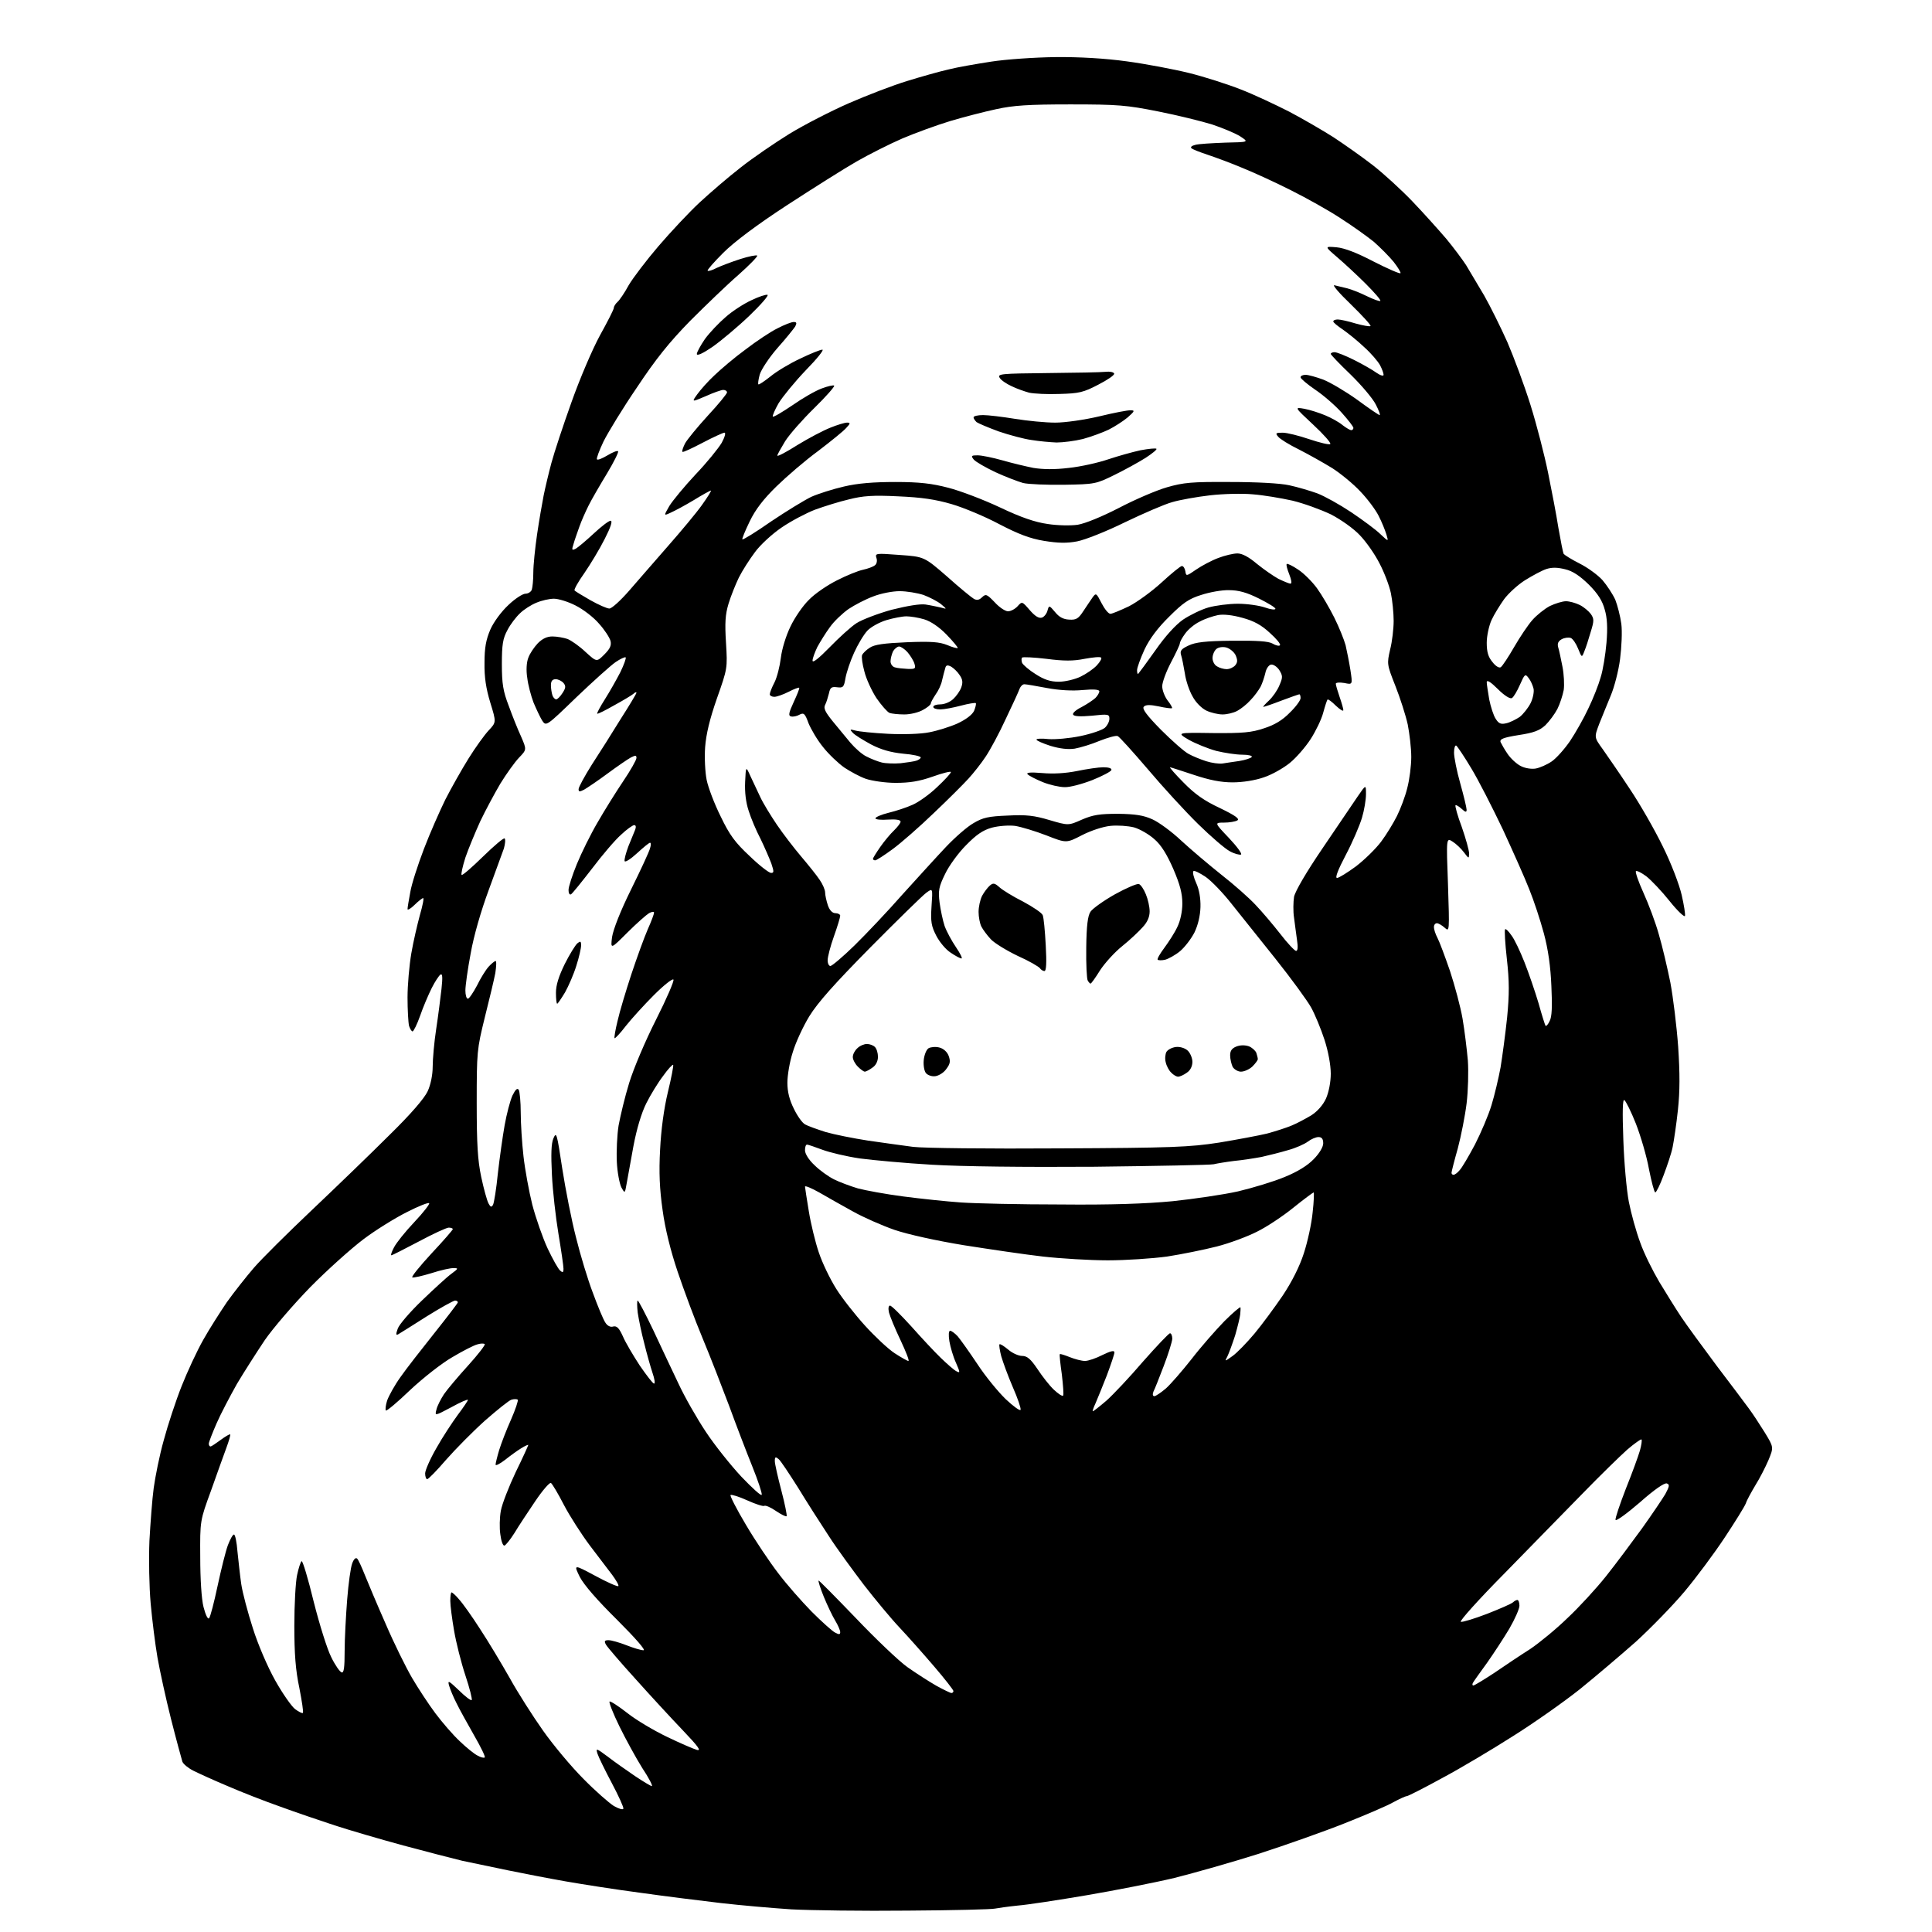 <?xml version="1.0" encoding="UTF-8" standalone="no"?>
<svg 
  version="1.1" 
  xmlns="http://www.w3.org/2000/svg" 
  xmlns:xlink="http://www.w3.org/1999/xlink" 
  xmlns:svg="http://www.w3.org/2000/svg"
  xmlns:rdf="http://www.w3.org/1999/02/22-rdf-syntax-ns#"
  xmlns:cc="http://creativecommons.org/ns#"
  xmlns:dc="http://purl.org/dc/elements/1.1/"
  viewBox="0 0 768 768"
  width="768"
  height="768"
>
<style>svg {background-color: white; }</style>"
<path stroke="none" fill="black" fill-rule="evenodd" d="M361.0,759.5C343.1,759.7 322.3,759.4 314.6,759.0C307.0,758.5 294.4,757.4 286.6,756.5C278.9,755.6 264.4,753.8 254.5,752.4C244.6,751.1 231.3,749.0 225.0,747.9C218.7,746.8 208.3,744.8 202.0,743.5C195.7,742.2 187.5,740.5 183.8,739.7C180.1,738.8 169.6,736.1 160.3,733.6C151.1,731.1 138.8,727.5 133.0,725.6C127.2,723.7 117.5,720.4 111.5,718.2C105.5,716.1 96.0,712.4 90.5,710.0C85.0,707.7 78.9,704.9 76.9,703.9C74.9,702.9 72.9,701.3 72.5,700.3C72.2,699.3 70.1,691.7 68.0,683.4C65.9,675.1 63.5,664.0 62.6,658.9C61.7,653.7 60.5,644.1 59.9,637.5C59.3,630.7 59.1,619.9 59.4,612.5C59.8,605.4 60.5,595.9 61.1,591.5C61.7,587.1 63.4,578.5 65.1,572.5C66.7,566.5 69.9,556.8 72.2,551.0C74.5,545.2 78.3,537.0 80.8,532.6C83.2,528.3 87.5,521.6 90.2,517.6C93.0,513.7 97.8,507.6 100.9,504.0C104.0,500.4 114.4,490.1 124.0,481.0C133.6,471.9 147.4,458.6 154.7,451.3C163.3,442.9 168.7,436.6 170.0,433.8C171.2,431.2 172.0,427.3 172.0,424.0C172.0,421.0 172.6,414.2 173.4,409.0C174.2,403.8 175.1,396.6 175.5,393.1C176.0,388.5 175.9,386.9 175.1,387.4C174.5,387.8 172.9,390.2 171.6,392.8C170.3,395.4 168.2,400.3 167.0,403.8C165.8,407.2 164.4,410.0 164.0,410.0C163.6,410.0 163.0,409.0 162.6,407.8C162.3,406.5 162.0,401.4 162.0,396.5C162.0,391.6 162.7,383.7 163.5,379.0C164.3,374.3 165.9,367.5 166.9,363.8C168.0,360.0 168.6,357.0 168.2,357.0C167.9,357.0 166.3,358.2 164.8,359.7C163.3,361.2 162.0,361.9 162.0,361.4C162.0,360.8 162.5,357.8 163.1,354.6C163.6,351.5 166.1,343.8 168.5,337.5C170.9,331.2 174.8,322.4 177.0,317.9C179.3,313.4 183.4,306.1 186.2,301.6C189.0,297.1 192.6,292.1 194.3,290.3C197.3,287.1 197.3,287.1 194.9,279.3C193.2,273.7 192.5,269.2 192.6,263.5C192.6,257.4 193.2,254.3 194.9,250.3C196.2,247.3 199.3,243.1 202.1,240.5C204.7,238.0 207.8,236.0 208.9,236.0C209.9,236.0 211.1,235.3 211.4,234.4C211.7,233.5 212.0,230.5 212.0,227.6C212.0,224.7 212.7,217.9 213.5,212.4C214.3,207.0 215.5,200.0 216.1,197.0C216.7,194.0 218.1,188.1 219.2,184.0C220.3,179.9 223.9,169.0 227.2,159.8C230.5,150.5 235.5,138.8 238.5,133.3C241.5,127.9 244.0,123.0 244.0,122.4C244.0,121.8 244.7,120.7 245.5,120.0C246.2,119.4 248.3,116.4 249.9,113.4C251.6,110.5 257.0,103.4 261.8,97.8C266.7,92.1 274.0,84.3 278.1,80.5C282.2,76.7 289.5,70.4 294.4,66.6C299.2,62.8 308.0,56.8 313.8,53.2C319.7,49.6 330.4,44.1 337.5,41.0C344.6,37.9 355.0,33.9 360.6,32.2C366.1,30.5 373.5,28.4 377.1,27.6C380.6,26.7 388.2,25.4 394.0,24.5C399.8,23.6 411.2,22.8 419.5,22.7C429.1,22.6 439.3,23.2 448.0,24.4C455.4,25.4 466.5,27.5 472.6,29.0C478.7,30.5 488.0,33.5 493.1,35.5C498.3,37.5 507.0,41.6 512.5,44.4C518.0,47.3 525.9,51.9 530.0,54.5C534.1,57.2 541.1,62.1 545.5,65.5C549.9,68.9 557.1,75.5 561.5,80.1C565.9,84.7 571.9,91.4 574.9,94.9C577.8,98.4 581.3,103.1 582.8,105.4C584.2,107.7 587.4,113.1 590.0,117.5C592.5,121.9 596.6,130.2 599.2,136.0C601.7,141.8 605.9,153.0 608.4,161.0C610.9,169.0 614.0,181.1 615.4,188.0C616.8,194.9 618.7,204.7 619.5,209.9C620.4,215.0 621.3,219.7 621.6,220.2C621.9,220.6 624.7,222.4 627.9,224.0C631.1,225.6 635.2,228.6 637.0,230.6C638.8,232.7 641.1,236.2 642.1,238.4C643.0,240.7 644.1,245.0 644.5,248.0C644.9,251.0 644.6,257.3 644.0,262.0C643.4,266.7 641.7,273.2 640.3,276.5C638.9,279.8 636.9,284.9 635.7,287.8C633.7,293.1 633.7,293.1 637.1,297.8C638.9,300.4 643.8,307.4 647.8,313.5C651.9,319.6 657.8,329.9 661.0,336.5C664.3,343.1 667.6,351.8 668.5,355.8C669.4,359.7 670.0,363.5 669.8,364.1C669.6,364.7 666.8,362.1 663.7,358.2C660.6,354.3 656.4,349.9 654.5,348.4C652.5,346.9 650.7,346.0 650.3,346.3C650.0,346.7 651.3,350.5 653.3,354.9C655.3,359.3 658.1,366.7 659.4,371.4C660.8,376.1 662.8,384.7 664.0,390.6C665.1,396.5 666.5,407.9 667.1,416.1C667.8,426.7 667.8,433.8 667.0,441.2C666.4,446.9 665.4,453.5 664.9,456.0C664.4,458.5 662.7,463.5 661.3,467.2C659.9,471.0 658.4,474.0 658.0,474.0C657.6,474.0 656.5,469.8 655.5,464.8C654.6,459.7 652.2,451.6 650.3,446.7C648.4,441.9 646.3,437.7 645.7,437.3C645.0,436.9 644.9,441.9 645.3,453.1C645.6,462.1 646.6,473.2 647.5,477.8C648.4,482.4 650.4,489.6 652.0,493.9C653.5,498.2 657.0,505.2 659.6,509.6C662.2,513.9 666.1,520.2 668.3,523.5C670.5,526.8 676.9,535.5 682.4,542.9C688.0,550.2 693.7,557.9 695.2,559.9C696.7,561.9 699.5,566.2 701.5,569.4C705.1,575.3 705.1,575.3 703.0,580.4C701.8,583.2 699.5,587.7 697.8,590.4C696.2,593.1 694.4,596.3 694.0,597.6C693.5,598.9 689.7,605.0 685.6,611.2C681.5,617.4 674.3,627.1 669.6,632.7C664.9,638.3 656.2,647.2 650.3,652.6C644.3,657.9 634.3,666.4 628.0,671.5C621.7,676.5 609.8,684.9 601.5,690.1C593.2,695.4 580.6,702.9 573.3,706.8C566.0,710.8 559.7,714.0 559.2,714.0C558.7,714.0 556.3,715.1 553.9,716.4C551.5,717.8 542.8,721.5 534.5,724.8C526.2,728.1 510.9,733.5 500.4,736.9C490.0,740.2 474.8,744.5 466.9,746.5C458.9,748.4 443.1,751.5 431.9,753.4C420.7,755.3 408.4,757.2 404.5,757.5C400.6,757.9 396.6,758.5 395.5,758.7C394.4,759.0 378.9,759.4 361.0,759.5zM247.8,719.0C248.0,718.5 245.9,713.9 243.2,708.8C240.5,703.7 237.9,698.4 237.5,697.1C236.8,694.8 237.0,694.9 241.6,698.3C244.3,700.4 249.2,703.8 252.4,706.0C255.7,708.2 258.7,710.0 259.1,710.0C259.6,710.0 257.9,706.7 255.3,702.8C252.8,698.8 248.7,691.3 246.2,686.2C243.7,681.1 242.0,676.7 242.3,676.4C242.6,676.1 245.7,678.1 249.3,680.9C252.8,683.7 259.9,687.9 265.1,690.4C270.3,692.9 275.6,695.2 277.0,695.6C278.9,696.1 277.6,694.3 271.5,687.9C267.1,683.3 258.6,674.1 252.7,667.5C246.7,660.9 241.4,654.7 240.9,653.8C240.1,652.4 240.3,652.0 241.9,652.0C243.0,652.0 246.2,652.9 249.0,654.0C251.8,655.1 254.8,656.0 255.8,656.0C256.8,656.0 252.6,651.2 245.3,643.9C237.4,636.1 232.2,630.1 230.5,626.9C228.0,621.8 228.0,621.8 236.6,626.4C241.4,629.0 245.5,630.8 245.8,630.5C246.1,630.2 245.0,628.3 243.4,626.1C241.8,624.0 237.8,618.7 234.5,614.4C231.2,610.0 226.5,602.7 224.2,598.3C221.9,593.8 219.5,589.8 219.0,589.5C218.5,589.2 215.7,592.4 212.8,596.7C209.9,601.0 206.1,606.7 204.5,609.4C202.8,612.1 201.0,614.3 200.5,614.4C199.9,614.5 199.2,612.5 198.9,610.0C198.5,607.5 198.6,603.2 199.1,600.5C199.6,597.8 202.3,590.9 205.0,585.2C207.8,579.5 210.0,574.6 210.0,574.4C210.0,574.2 208.8,574.7 207.2,575.7C205.7,576.6 202.8,578.7 200.8,580.3C198.7,581.9 197.0,582.8 197.0,582.2C197.0,581.7 197.6,579.2 198.4,576.5C199.2,573.9 201.3,568.4 203.1,564.4C204.9,560.3 206.1,556.7 205.8,556.4C205.4,556.1 204.3,556.1 203.3,556.4C202.3,556.7 197.6,560.5 192.8,564.7C188.0,569.0 181.1,576.0 177.4,580.2C173.7,584.5 170.3,588.0 169.8,588.0C169.4,588.0 169.0,587.0 169.0,585.7C169.0,584.5 171.0,579.9 173.5,575.6C175.9,571.3 179.8,565.4 182.0,562.4C184.2,559.5 186.0,556.8 186.0,556.5C186.0,556.1 183.0,557.4 179.4,559.4C172.8,562.9 172.8,562.9 173.5,560.3C173.8,558.9 175.2,556.2 176.5,554.2C177.8,552.3 182.1,547.2 186.1,542.8C190.0,538.5 193.0,534.6 192.7,534.3C192.3,534.0 191.1,534.0 189.8,534.4C188.5,534.7 184.0,537.0 179.8,539.5C175.6,541.9 168.0,547.9 163.0,552.6C158.0,557.4 153.7,561.0 153.4,560.7C153.1,560.4 153.3,558.6 153.9,556.7C154.6,554.8 156.9,550.6 159.2,547.4C161.5,544.1 167.6,536.3 172.7,529.9C177.8,523.5 182.0,518.0 182.0,517.7C182.0,517.3 181.5,517.0 180.9,517.0C180.3,517.0 175.2,519.8 169.6,523.3C164.1,526.8 159.0,530.0 158.3,530.4C157.4,530.9 157.3,530.4 158.1,528.2C158.6,526.6 163.0,521.5 167.8,516.9C172.6,512.3 177.8,507.5 179.5,506.3C182.2,504.3 182.3,504.1 180.4,504.1C179.2,504.0 175.2,504.9 171.5,506.1C167.9,507.2 164.4,508.0 163.9,507.8C163.4,507.6 166.8,503.4 171.5,498.3C176.2,493.3 180.0,488.9 180.0,488.6C180.0,488.3 179.3,488.0 178.4,488.0C177.5,488.0 172.1,490.5 166.5,493.5C160.8,496.5 155.9,499.0 155.6,499.0C155.2,499.0 155.7,497.6 156.6,495.9C157.5,494.1 161.1,489.6 164.7,485.8C168.3,482.0 170.9,478.6 170.6,478.3C170.3,477.9 166.3,479.5 161.8,481.8C157.2,484.1 149.4,488.9 144.5,492.6C139.6,496.3 130.0,504.9 123.3,511.7C116.6,518.6 108.5,528.0 105.2,532.8C102.0,537.6 97.0,545.4 94.2,550.1C91.5,554.9 87.8,561.9 86.1,565.8C84.4,569.7 83.0,573.3 83.0,573.9C83.0,574.5 83.3,575.0 83.7,575.0C84.0,575.0 85.8,573.8 87.7,572.4C89.6,571.0 91.3,570.0 91.5,570.2C91.7,570.4 91.0,572.8 90.0,575.5C89.0,578.3 86.2,585.9 83.9,592.5C79.5,604.5 79.5,604.5 79.6,619.0C79.6,627.6 80.1,635.7 80.9,638.8C81.7,641.9 82.6,643.8 83.1,643.3C83.6,642.8 85.1,637.0 86.5,630.4C87.9,623.9 89.7,616.6 90.6,614.2C91.5,611.9 92.5,610.0 93.0,610.0C93.5,610.0 94.1,613.0 94.4,616.8C94.8,620.5 95.4,626.3 95.9,629.7C96.4,633.1 98.5,641.0 100.5,647.2C102.5,653.6 106.4,662.7 109.4,668.0C112.3,673.2 115.9,678.3 117.3,679.4C118.8,680.5 120.2,681.2 120.4,680.9C120.7,680.6 120.0,676.2 119.0,671.0C117.5,664.0 117.0,657.4 117.0,646.3C117.0,637.9 117.5,628.8 118.1,626.1C118.7,623.3 119.5,620.8 119.9,620.6C120.3,620.3 122.5,627.6 124.7,636.7C127.0,645.8 130.1,655.7 131.7,658.8C133.2,661.9 135.1,664.6 135.8,664.8C136.7,665.1 137.0,662.9 137.0,656.3C137.0,651.5 137.5,642.3 138.0,635.9C138.5,629.5 139.4,623.0 140.0,621.5C140.6,619.8 141.4,619.0 142.0,619.6C142.5,620.1 143.8,623.0 145.0,626.0C146.2,629.0 149.9,637.8 153.3,645.5C156.6,653.2 161.4,662.9 163.8,667.0C166.2,671.1 170.4,677.5 173.1,681.1C175.8,684.7 180.1,689.7 182.8,692.2C185.4,694.7 188.6,697.3 189.9,697.9C191.1,698.6 192.4,698.9 192.7,698.6C193.0,698.3 191.1,694.4 188.5,689.9C185.9,685.3 182.7,679.6 181.5,677.1C180.2,674.6 178.9,671.4 178.5,670.0C177.9,667.8 178.4,668.1 182.4,671.9C184.9,674.4 187.2,676.1 187.5,675.8C187.8,675.5 186.7,671.1 185.0,666.0C183.3,660.9 181.3,652.9 180.5,648.2C179.7,643.6 179.0,638.2 179.0,636.4C179.0,634.5 179.2,633.0 179.5,633.0C179.8,633.0 181.2,634.2 182.5,635.8C183.9,637.3 187.6,642.5 190.8,647.5C194.1,652.5 199.3,661.2 202.6,667.0C205.8,672.8 211.8,682.2 215.9,688.0C220.0,693.8 227.2,702.4 231.9,707.1C236.6,711.9 242.1,716.7 244.0,717.9C245.9,719.0 247.6,719.5 247.8,719.0zM378.2,673.0C378.7,673.0 379.0,672.6 379.0,672.2C379.0,671.8 375.6,667.4 371.3,662.4C367.1,657.5 361.0,650.6 357.6,647.0C354.2,643.4 347.9,635.8 343.4,630.0C339.0,624.2 332.6,615.5 329.4,610.5C326.1,605.5 320.6,596.9 317.2,591.3C313.7,585.8 310.3,580.6 309.5,580.0C308.3,579.0 308.0,579.1 308.0,580.8C308.0,581.9 309.2,587.2 310.6,592.5C312.0,597.8 312.9,602.4 312.7,602.7C312.4,603.0 310.5,602.0 308.4,600.6C306.4,599.2 304.3,598.3 303.8,598.6C303.4,598.9 300.3,597.9 297.0,596.4C293.7,594.9 290.7,594.0 290.4,594.3C290.1,594.6 292.8,599.9 296.5,606.1C300.2,612.4 306.0,621.0 309.3,625.3C312.6,629.7 318.6,636.5 322.6,640.6C326.6,644.6 330.8,648.4 332.0,649.0C333.5,649.8 334.0,649.8 334.0,648.8C334.0,648.1 333.1,646.0 332.0,644.2C330.9,642.4 328.9,638.2 327.5,634.8C326.1,631.4 325.2,628.5 325.4,628.3C325.5,628.1 332.1,634.8 340.0,643.0C347.9,651.3 357.2,660.2 360.7,662.7C364.1,665.1 369.4,668.5 372.2,670.1C375.1,671.7 377.8,673.0 378.2,673.0zM585.7,670.0C586.1,670.0 589.9,667.7 594.0,665.0C598.1,662.2 604.5,657.9 608.3,655.5C612.0,653.0 618.7,647.5 623.1,643.2C627.6,639.0 634.5,631.5 638.4,626.6C642.3,621.7 648.7,613.1 652.7,607.6C656.7,602.0 660.8,595.9 662.0,593.9C663.6,590.9 663.8,590.1 662.6,589.7C661.7,589.3 657.4,592.3 651.9,597.2C646.8,601.6 642.4,604.8 642.2,604.2C642.0,603.6 643.9,598.0 646.3,591.8C648.8,585.6 651.3,578.7 651.9,576.6C652.5,574.4 652.8,572.4 652.5,572.2C652.3,572.0 649.7,573.8 646.8,576.3C643.9,578.9 635.9,586.7 629.1,593.7C622.2,600.7 608.3,615.0 598.1,625.4C587.8,635.8 580.0,644.5 580.7,644.7C581.3,644.9 586.0,643.5 591.2,641.5C596.3,639.5 600.9,637.5 601.5,636.9C602.0,636.4 602.8,636.0 603.2,636.0C603.6,636.0 604.0,637.0 604.0,638.3C604.0,639.5 602.2,643.6 600.0,647.4C597.8,651.1 593.8,657.2 591.2,660.9C588.6,664.5 586.0,668.1 585.6,668.8C585.2,669.4 585.2,670.0 585.7,670.0zM302.8,594.2C303.0,593.6 301.3,588.5 299.0,582.8C296.7,577.1 292.6,566.4 289.9,559.0C287.1,551.6 282.4,539.4 279.3,532.0C276.2,524.6 271.8,512.7 269.4,505.6C266.6,497.3 264.4,488.5 263.4,481.1C262.2,472.7 261.9,466.0 262.4,457.0C262.8,449.0 263.9,440.8 265.5,434.1C266.9,428.4 267.8,423.5 267.6,423.3C267.4,423.0 265.5,425.0 263.6,427.7C261.6,430.3 258.6,435.2 256.9,438.6C255.0,442.4 253.1,448.7 251.8,455.6C250.7,461.6 249.5,468.3 249.1,470.5C248.4,474.5 248.4,474.5 247.0,472.0C246.3,470.6 245.4,466.1 245.2,461.9C245.0,457.7 245.3,451.1 245.9,447.4C246.6,443.6 248.4,436.0 250.1,430.5C251.8,424.9 256.5,413.8 260.8,405.3C265.0,397.0 268.1,389.8 267.7,389.4C267.3,388.9 263.8,391.7 259.9,395.6C256.1,399.4 251.1,404.9 248.8,407.8C246.6,410.7 244.5,412.9 244.3,412.7C244.1,412.5 244.6,409.4 245.5,405.8C246.3,402.2 248.8,393.9 251.0,387.2C253.2,380.6 256.1,372.6 257.5,369.4C258.9,366.3 260.0,363.3 260.0,362.8C260.0,362.3 259.1,362.4 258.0,363.0C257.0,363.6 253.1,367.0 249.4,370.7C242.7,377.4 242.7,377.4 243.3,372.5C243.8,369.4 246.6,362.2 250.9,353.5C254.7,345.8 258.1,338.5 258.4,337.2C258.8,336.0 258.8,335.0 258.4,335.0C258.0,335.0 255.7,336.9 253.2,339.2C250.7,341.5 248.5,342.9 248.3,342.3C248.1,341.7 248.8,339.1 249.8,336.4C250.9,333.7 252.1,330.7 252.5,329.8C252.9,328.7 252.8,328.0 252.1,328.0C251.5,328.0 249.1,329.7 246.9,331.8C244.6,333.8 239.4,339.9 235.4,345.2C231.3,350.5 227.6,355.1 227.0,355.5C226.4,355.8 226.0,355.1 226.0,353.8C226.0,352.5 227.5,347.9 229.3,343.5C231.1,339.1 234.8,331.6 237.5,327.0C240.2,322.3 244.8,314.9 247.7,310.6C250.6,306.3 253.0,302.1 253.0,301.3C253.0,300.2 252.6,300.2 250.8,301.1C249.5,301.8 245.3,304.7 241.5,307.5C237.6,310.4 233.4,313.2 232.2,313.9C230.4,314.8 230.0,314.8 230.0,313.7C230.0,312.9 232.4,308.5 235.3,303.9C238.3,299.3 243.5,291.1 246.8,285.7C250.2,280.4 253.0,275.7 253.0,275.4C253.0,275.0 252.4,275.2 251.8,275.8C251.1,276.4 247.6,278.5 244.1,280.4C240.6,282.4 237.6,283.9 237.4,283.7C237.2,283.5 238.6,280.9 240.5,277.9C242.4,274.9 245.1,270.1 246.6,267.2C248.0,264.3 249.0,261.6 248.7,261.3C248.4,261.1 246.6,261.9 244.7,263.2C242.8,264.5 235.8,270.8 229.2,277.1C217.1,288.8 217.1,288.8 215.5,286.4C214.7,285.1 213.2,281.9 212.1,279.3C211.1,276.7 209.9,272.2 209.6,269.5C209.1,266.5 209.3,263.3 210.0,261.5C210.6,259.8 212.3,257.3 213.8,255.7C215.6,253.9 217.4,253.0 219.6,253.0C221.4,253.0 224.1,253.5 225.6,254.0C227.1,254.6 230.4,256.9 232.8,259.2C237.2,263.2 237.2,263.2 240.2,260.2C242.5,257.9 243.1,256.6 242.7,254.8C242.3,253.4 240.3,250.3 238.1,247.9C236.0,245.4 231.8,242.2 228.8,240.7C225.9,239.2 222.0,238.0 220.2,238.0C218.4,238.0 215.3,238.7 213.2,239.6C211.2,240.4 208.2,242.3 206.7,243.8C205.1,245.3 202.8,248.3 201.7,250.5C199.9,253.8 199.5,256.2 199.5,264.0C199.5,271.8 200.0,274.8 202.2,280.5C203.6,284.4 205.8,289.9 207.1,292.7C209.4,298.0 209.4,298.0 206.3,301.2C204.6,303.0 201.3,307.6 198.9,311.5C196.6,315.4 193.0,322.1 190.9,326.5C188.9,330.9 186.2,337.4 185.0,340.9C183.9,344.4 183.2,347.5 183.5,347.8C183.8,348.1 187.6,344.8 192.0,340.5C196.4,336.2 200.3,332.9 200.6,333.3C201.0,333.7 200.8,335.5 200.3,337.3C199.7,339.0 196.9,346.6 194.2,354.0C191.2,362.1 188.3,372.1 187.1,379.0C185.9,385.3 185.0,391.9 185.0,393.7C185.0,395.5 185.4,397.0 186.0,397.0C186.5,397.0 188.1,394.6 189.6,391.8C191.0,388.9 193.1,385.5 194.3,384.2C195.4,383.0 196.7,382.0 197.0,382.0C197.4,382.0 197.3,384.1 196.9,386.8C196.4,389.4 194.5,397.4 192.7,404.5C189.6,417.1 189.5,418.1 189.5,438.5C189.5,454.9 189.9,461.3 191.3,467.9C192.3,472.6 193.6,477.3 194.2,478.4C195.0,479.9 195.4,480.0 196.0,478.9C196.4,478.1 197.3,472.6 197.9,466.5C198.6,460.4 199.8,451.8 200.6,447.3C201.4,442.8 202.8,437.5 203.7,435.5C204.9,433.1 205.6,432.4 206.2,433.2C206.6,433.9 207.0,438.0 207.0,442.3C207.0,446.6 207.5,454.4 208.1,459.7C208.7,465.0 210.3,473.7 211.6,478.9C213.0,484.2 215.7,492.0 217.7,496.3C219.7,500.5 221.9,504.5 222.7,505.1C223.7,506.0 224.0,505.8 224.0,504.4C224.0,503.3 223.1,497.1 222.0,490.5C220.9,483.9 219.7,473.3 219.4,467.0C219.0,458.8 219.1,454.6 220.0,452.5C221.2,449.7 221.4,450.6 223.5,464.5C224.8,472.8 227.2,485.1 229.0,492.0C230.7,498.9 233.7,508.8 235.7,514.0C237.6,519.2 239.8,524.5 240.6,525.7C241.4,527.0 242.6,527.7 243.8,527.3C245.2,527.0 246.1,527.9 247.6,531.2C248.6,533.6 251.7,538.8 254.3,542.8C257.0,546.7 259.5,550.0 260.0,550.0C260.5,550.0 260.2,548.1 259.4,545.8C258.6,543.4 257.1,538.1 256.1,534.0C255.0,529.9 253.9,524.4 253.5,521.8C253.2,519.1 253.2,517.0 253.5,517.0C253.8,517.0 256.6,522.3 259.7,528.8C262.7,535.2 267.2,544.8 269.7,550.0C272.1,555.2 277.0,563.8 280.6,569.2C284.1,574.5 290.5,582.5 294.7,587.0C299.0,591.5 302.6,594.8 302.8,594.2zM405.7,560.4C405.9,559.8 404.5,555.7 402.6,551.4C400.7,547.0 398.7,541.5 398.0,539.1C397.4,536.8 397.1,534.6 397.3,534.4C397.6,534.1 399.1,535.1 400.8,536.5C402.4,537.9 404.9,539.0 406.3,539.0C408.3,539.0 409.7,540.2 412.4,544.2C414.3,547.1 417.2,550.8 418.9,552.4C420.6,554.0 422.2,555.1 422.6,554.8C422.9,554.5 422.6,550.7 422.1,546.4C421.5,542.2 421.1,538.5 421.3,538.3C421.5,538.1 423.3,538.7 425.3,539.5C427.3,540.3 430.0,541.0 431.3,541.0C432.6,541.0 435.8,539.9 438.3,538.6C441.6,537.0 443.0,536.7 443.0,537.6C443.0,538.3 441.6,542.4 440.0,546.7C438.3,551.0 436.3,556.0 435.5,557.8C434.7,559.5 434.2,561.0 434.4,561.0C434.7,561.0 437.1,559.1 439.8,556.8C442.5,554.4 449.1,547.4 454.4,541.2C459.8,535.1 464.6,530.0 465.1,530.0C465.6,530.0 466.0,531.0 466.0,532.2C465.9,533.5 464.4,538.3 462.6,543.0C460.8,547.7 459.0,552.3 458.5,553.2C458.1,554.3 458.2,555.0 458.9,555.0C459.4,555.0 461.5,553.6 463.5,551.9C465.4,550.2 470.0,544.9 473.7,540.2C477.4,535.4 483.3,528.7 486.7,525.2C490.2,521.7 493.1,519.3 493.1,519.7C493.2,520.1 493.1,521.4 493.0,522.5C492.9,523.6 492.0,527.3 491.0,530.8C489.9,534.2 488.5,538.0 487.9,539.2C486.8,541.3 486.8,541.3 490.0,539.0C491.7,537.8 495.6,533.8 498.7,530.1C501.7,526.5 506.7,519.7 509.9,515.0C513.5,509.6 516.6,503.5 518.3,498.2C519.8,493.6 521.4,486.3 521.8,481.9C522.3,477.6 522.4,474.0 522.2,474.0C522.0,474.0 518.3,476.7 514.1,480.1C509.9,483.5 503.4,487.8 499.7,489.6C496.0,491.5 488.8,494.2 483.7,495.5C478.6,496.8 469.7,498.6 463.9,499.5C458.0,500.3 447.4,501.0 440.4,501.0C433.3,501.0 421.7,500.3 414.6,499.5C407.5,498.7 393.4,496.6 383.2,495.0C372.2,493.2 360.9,490.7 355.6,488.9C350.7,487.2 343.2,483.9 339.1,481.6C334.9,479.3 328.9,475.9 325.8,474.1C322.6,472.3 320.0,471.2 320.0,471.7C320.0,472.1 320.7,476.5 321.5,481.4C322.3,486.4 324.1,493.8 325.5,497.9C326.9,502.1 330.0,508.5 332.4,512.3C334.7,516.0 339.9,522.6 343.8,526.9C347.7,531.2 353.0,536.2 355.6,537.9C358.2,539.6 360.7,541.0 361.1,541.0C361.6,541.0 360.1,537.3 358.0,532.8C355.8,528.2 353.8,523.3 353.4,521.8C353.0,520.1 353.2,519.0 353.8,519.0C354.4,519.0 358.1,522.7 362.2,527.2C366.2,531.7 371.5,537.4 374.0,539.8C376.5,542.2 379.2,544.6 380.2,545.1C381.7,545.9 381.7,545.6 380.0,541.7C378.9,539.3 377.8,535.5 377.4,533.2C377.0,530.7 377.1,529.0 377.7,529.0C378.2,529.0 379.6,530.0 380.7,531.2C381.8,532.5 385.3,537.4 388.5,542.2C391.7,547.1 396.8,553.3 399.8,556.2C402.9,559.1 405.5,561.0 405.7,560.4zM421.6,478.8C441.5,479.0 455.6,478.5 466.1,477.5C474.6,476.6 486.3,474.9 492.1,473.6C498.0,472.2 506.3,469.7 510.6,467.9C515.8,465.8 519.8,463.3 522.2,460.8C524.5,458.5 526.0,455.9 526.0,454.5C526.0,452.7 525.4,452.0 524.1,452.0C523.1,452.0 521.2,452.8 519.9,453.8C518.6,454.8 515.0,456.4 512.0,457.2C509.0,458.1 504.2,459.3 501.5,459.9C498.8,460.4 493.8,461.2 490.5,461.5C487.3,461.9 483.7,462.5 482.5,462.8C481.4,463.1 460.0,463.5 435.0,463.8C407.1,464.0 382.2,463.7 370.5,463.0C360.1,462.4 347.1,461.2 341.8,460.5C336.4,459.7 329.7,458.1 326.8,457.0C323.9,455.9 321.2,455.0 320.8,455.0C320.3,455.0 320.0,456.0 320.0,457.3C320.0,458.6 321.5,461.1 323.8,463.2C325.8,465.2 329.3,467.7 331.5,468.8C333.7,469.9 338.0,471.5 341.0,472.4C344.0,473.2 352.1,474.7 359.0,475.6C365.9,476.5 376.2,477.6 382.0,478.0C387.8,478.4 405.6,478.8 421.6,478.8zM577.8,467.0C578.3,467.0 579.4,466.2 580.2,465.2C581.1,464.3 583.8,459.7 586.3,455.0C588.7,450.3 591.7,443.3 592.9,439.3C594.1,435.4 595.7,428.6 596.5,424.3C597.2,420.0 598.4,411.1 599.1,404.5C600.0,395.1 600.0,390.2 599.0,381.2C598.3,375.0 598.0,369.7 598.3,369.4C598.6,369.1 599.7,370.2 600.8,371.8C602.0,373.3 604.3,378.2 606.0,382.5C607.7,386.8 610.2,394.1 611.6,398.8C612.9,403.5 614.2,407.6 614.4,407.8C614.7,408.0 615.4,407.2 616.0,405.9C616.9,404.3 617.1,400.1 616.7,392.1C616.4,384.3 615.4,377.3 613.7,371.0C612.3,365.8 609.7,357.9 607.9,353.5C606.2,349.1 601.4,338.4 597.4,329.7C593.3,321.1 587.7,310.1 584.9,305.5C582.1,300.8 579.4,296.8 578.9,296.4C578.4,296.1 578.0,297.4 578.0,299.2C578.0,301.0 579.1,306.6 580.5,311.5C581.9,316.5 583.0,321.1 583.0,321.9C583.0,323.0 582.5,322.9 581.0,321.5C579.9,320.5 578.8,319.9 578.6,320.1C578.3,320.3 579.4,324.3 581.1,328.8C582.7,333.4 584.0,338.1 584.0,339.3C583.9,341.4 583.9,341.4 582.0,338.9C580.9,337.4 578.9,335.5 577.5,334.6C574.9,332.9 574.9,332.9 575.6,351.7C576.2,370.3 576.2,370.5 574.3,368.8C573.2,367.8 571.8,367.0 571.2,367.0C570.5,367.0 570.0,367.7 570.0,368.5C570.0,369.4 570.6,371.3 571.4,372.8C572.2,374.3 574.4,380.2 576.4,386.0C578.3,391.8 580.6,400.3 581.4,405.0C582.2,409.7 583.1,417.1 583.5,421.6C583.8,426.0 583.6,433.6 583.0,438.6C582.4,443.5 580.8,451.6 579.5,456.5C578.1,461.4 577.0,465.8 577.0,466.2C577.0,466.7 577.4,467.0 577.8,467.0zM421.0,456.5C466.1,456.3 472.9,456.0 484.6,454.2C491.8,453.0 500.4,451.4 503.7,450.6C507.0,449.7 511.4,448.3 513.5,447.4C515.5,446.6 519.0,444.7 521.2,443.4C523.7,441.8 525.9,439.3 527.1,436.7C528.2,434.2 529.0,430.2 529.0,426.8C529.0,423.4 528.0,417.9 526.5,413.3C525.1,409.0 522.7,403.2 521.2,400.5C519.7,397.8 513.3,389.0 507.0,381.1C500.7,373.2 492.8,363.3 489.5,359.2C486.2,355.0 481.6,350.2 479.3,348.6C476.9,347.0 474.7,345.9 474.4,346.3C474.0,346.7 474.5,348.8 475.5,351.0C476.7,353.6 477.3,357.1 477.2,360.6C477.1,364.1 476.2,367.8 474.8,370.7C473.5,373.2 471.0,376.5 469.1,378.1C467.3,379.6 464.6,381.1 463.2,381.5C461.9,381.8 460.5,381.8 460.2,381.5C459.9,381.2 461.1,379.1 462.9,376.7C464.6,374.4 467.0,370.7 468.0,368.5C469.2,366.1 470.0,362.3 470.0,359.2C470.0,355.2 469.1,351.7 466.4,345.4C463.9,339.7 461.6,335.9 458.9,333.6C456.8,331.7 453.2,329.6 450.8,328.9C448.4,328.3 444.2,328.0 441.4,328.3C438.4,328.6 433.6,330.2 430.1,332.0C423.9,335.2 423.9,335.2 416.0,332.1C411.6,330.4 406.0,328.7 403.5,328.3C400.9,328.0 397.0,328.3 394.3,329.0C390.7,330.0 388.1,331.8 384.0,336.0C381.0,339.0 377.2,344.2 375.7,347.4C373.2,352.5 372.9,354.0 373.5,358.8C373.9,361.8 374.8,366.0 375.5,368.1C376.3,370.3 378.3,374.0 380.0,376.5C381.7,379.0 382.7,381.0 382.2,381.0C381.7,381.0 379.8,380.0 377.9,378.7C376.0,377.5 373.5,374.5 372.2,372.0C370.2,368.1 369.9,366.5 370.3,360.2C370.8,353.0 370.8,353.0 368.2,354.9C366.7,356.0 356.7,365.8 345.9,376.7C331.6,391.2 325.1,398.5 321.7,404.0C319.2,408.1 316.2,414.6 315.1,418.4C313.9,422.1 313.0,427.5 313.0,430.4C313.0,434.0 313.8,437.2 315.6,440.8C317.0,443.7 319.0,446.5 320.1,447.0C321.1,447.6 324.8,448.9 328.2,450.0C331.7,451.0 339.2,452.5 345.0,453.4C350.8,454.2 358.9,455.4 363.0,455.9C367.1,456.4 393.2,456.7 421.0,456.5zM371.8,427.8C370.4,428.0 368.8,427.4 368.1,426.6C367.4,425.8 367.0,423.5 367.2,421.4C367.4,419.4 368.2,417.3 369.1,416.7C370.0,416.2 371.9,416.0 373.4,416.4C375.0,416.8 376.5,418.1 377.1,419.7C377.9,421.9 377.7,422.9 376.2,424.9C375.2,426.4 373.2,427.6 371.8,427.8zM468.3,428.0C467.7,428.0 466.4,427.3 465.6,426.4C464.7,425.6 463.7,423.7 463.4,422.3C463.0,420.9 463.2,419.0 463.7,418.1C464.3,417.2 465.9,416.4 467.4,416.2C469.0,416.0 471.0,416.6 472.1,417.6C473.1,418.5 474.0,420.6 474.0,422.1C474.0,423.8 473.2,425.5 471.8,426.4C470.6,427.3 469.0,428.0 468.3,428.0zM343.8,426.0C343.3,426.0 342.1,425.1 341.0,424.0C339.9,422.9 339.0,421.2 339.0,420.2C339.0,419.1 339.8,417.6 340.8,416.7C341.8,415.7 343.5,415.0 344.6,415.0C345.7,415.0 347.1,415.5 347.8,416.2C348.5,416.9 349.0,418.6 349.0,420.1C349.0,421.8 348.2,423.5 346.8,424.4C345.6,425.3 344.2,426.0 343.8,426.0zM493.3,426.0C492.1,426.0 490.6,425.1 490.0,424.1C489.5,423.0 489.0,421.0 489.0,419.5C489.0,417.7 489.7,416.7 491.5,416.0C493.0,415.4 494.9,415.4 496.4,415.9C497.7,416.4 499.0,417.6 499.4,418.5C499.7,419.4 500.0,420.6 500.0,421.0C500.0,421.5 499.0,422.8 497.8,424.0C496.6,425.1 494.6,426.0 493.3,426.0zM221.5,399.0C221.2,399.0 221.0,397.0 221.0,394.6C221.0,391.6 222.1,388.1 224.5,383.2C226.4,379.4 228.7,375.7 229.5,375.0C230.7,374.0 231.0,374.1 231.0,375.8C231.0,376.9 230.2,380.5 229.1,383.9C228.1,387.2 226.0,392.0 224.6,394.5C223.1,397.0 221.7,399.0 221.5,399.0zM433.5,391.0C433.3,391.0 432.8,390.5 432.4,389.8C432.0,389.2 431.7,383.2 431.8,376.7C431.9,368.0 432.4,364.0 433.5,362.4C434.3,361.2 438.6,358.1 443.2,355.5C447.7,353.0 452.0,351.2 452.7,351.4C453.5,351.7 454.7,353.5 455.5,355.5C456.3,357.4 457.0,360.4 457.0,362.3C457.0,364.5 456.1,366.6 454.2,368.6C452.7,370.3 449.1,373.7 446.1,376.1C443.1,378.5 439.2,382.8 437.3,385.7C435.5,388.6 433.8,391.0 433.5,391.0zM415.2,386.0C414.6,386.0 413.8,385.5 413.4,384.9C413.0,384.3 409.1,382.0 404.6,380.0C400.2,377.9 395.3,374.9 393.9,373.4C392.4,371.8 390.7,369.5 390.1,368.3C389.5,367.1 389.0,364.5 389.0,362.5C389.0,360.5 389.6,357.7 390.4,356.1C391.2,354.6 392.6,352.8 393.5,352.0C394.8,350.9 395.4,351.0 397.3,352.7C398.5,353.8 402.7,356.4 406.7,358.4C410.6,360.5 414.2,362.9 414.5,363.8C414.9,364.8 415.4,370.1 415.7,375.8C416.1,382.8 415.9,386.0 415.2,386.0zM330.1,384.0C330.7,384.0 335.1,380.3 339.7,375.8C344.4,371.2 353.0,362.1 358.8,355.5C364.7,349.0 372.4,340.5 376.0,336.7C379.6,332.9 384.5,328.6 387.0,327.2C390.7,325.0 392.9,324.5 400.6,324.2C408.0,323.8 411.2,324.2 417.2,326.0C424.7,328.2 424.7,328.2 430.1,325.8C434.5,323.9 437.2,323.5 444.5,323.5C451.4,323.6 454.6,324.1 458.1,325.7C460.6,326.8 465.8,330.6 469.6,334.2C473.4,337.7 480.6,343.8 485.5,347.7C490.5,351.6 496.6,357.0 499.1,359.7C501.6,362.3 506.0,367.5 508.9,371.2C511.8,375.0 514.7,378.0 515.2,378.0C515.9,378.0 516.0,376.4 515.6,373.8C515.3,371.4 514.7,367.4 514.4,364.8C514.0,362.3 514.1,358.5 514.4,356.5C514.9,354.2 519.2,346.8 525.8,337.1C531.6,328.5 537.9,319.3 539.7,316.6C543.0,311.8 543.0,311.8 543.0,315.7C543.0,317.9 542.3,322.1 541.4,325.1C540.5,328.1 537.7,334.7 535.0,339.8C531.9,345.7 530.6,349.0 531.5,349.0C532.2,349.0 535.6,346.9 539.0,344.4C542.4,341.8 546.9,337.4 549.0,334.6C551.1,331.8 553.9,327.2 555.3,324.4C556.7,321.6 558.6,316.6 559.4,313.3C560.3,309.9 561.0,304.4 561.0,300.9C561.0,297.4 560.3,291.6 559.6,288.0C558.8,284.4 556.6,277.5 554.7,272.7C551.3,264.1 551.3,263.9 552.6,258.2C553.4,255.1 554.0,249.9 554.0,246.8C554.0,243.7 553.5,238.7 552.9,235.8C552.3,232.9 550.3,227.6 548.4,224.0C546.6,220.4 543.1,215.4 540.6,212.8C538.1,210.1 533.1,206.6 529.1,204.5C525.1,202.6 518.3,200.1 513.7,199.0C509.2,198.0 502.1,196.8 498.0,196.5C493.8,196.1 486.2,196.3 481.0,196.9C475.8,197.5 469.0,198.7 466.0,199.6C463.0,200.4 454.5,204.1 447.2,207.6C439.7,211.3 431.3,214.6 428.2,215.2C424.0,216.0 420.6,215.9 415.0,215.0C409.5,214.1 404.8,212.3 397.3,208.4C391.7,205.4 383.1,201.8 378.3,200.4C371.8,198.5 366.3,197.7 357.0,197.3C347.0,196.8 343.0,197.1 337.5,198.5C333.6,199.4 327.6,201.3 324.0,202.6C320.4,204.0 314.5,207.1 310.7,209.7C307.0,212.2 302.2,216.6 300.1,219.5C298.0,222.3 295.1,226.8 293.7,229.6C292.4,232.3 290.5,237.0 289.6,240.0C288.3,244.3 288.1,247.6 288.6,255.6C289.2,265.6 289.2,265.7 285.0,277.6C282.1,285.9 280.7,291.8 280.3,297.0C280.0,301.2 280.3,307.0 280.9,310.0C281.5,313.0 284.0,319.6 286.5,324.6C290.0,331.9 292.2,334.9 298.0,340.3C301.8,344.0 305.7,347.0 306.5,347.0C307.7,347.0 307.7,346.5 306.6,343.2C305.8,341.1 303.9,336.7 302.3,333.4C300.6,330.2 298.5,325.2 297.6,322.3C296.5,319.0 296.0,314.9 296.2,310.8C296.5,304.5 296.5,304.5 298.3,308.5C299.3,310.7 301.1,314.4 302.2,316.8C303.3,319.2 306.3,324.1 308.8,327.8C311.3,331.5 315.7,337.2 318.5,340.5C321.3,343.8 324.6,347.9 325.8,349.7C327.0,351.4 328.0,353.7 328.0,354.8C328.0,355.8 328.5,358.1 329.1,359.9C329.8,361.9 330.9,363.0 332.1,363.0C333.1,363.0 334.0,363.5 334.0,364.0C334.0,364.6 332.9,368.3 331.5,372.2C330.1,376.1 329.0,380.4 329.0,381.7C329.0,383.0 329.5,384.0 330.1,384.0zM347.9,342.0C347.4,342.0 347.0,341.7 347.0,341.4C347.0,341.1 348.3,339.0 349.9,336.7C351.5,334.4 354.0,331.4 355.4,330.1C356.8,328.7 358.0,327.2 358.0,326.6C358.0,325.9 356.1,325.6 353.0,325.8C350.3,326.0 348.0,325.8 348.0,325.3C348.0,324.8 350.4,323.8 353.2,323.1C356.1,322.4 360.4,321.0 362.8,319.9C365.1,318.9 369.5,315.8 372.5,312.9C375.5,310.1 378.0,307.4 378.0,306.9C378.0,306.5 374.7,307.3 370.8,308.7C365.4,310.6 361.6,311.2 356.0,311.2C351.9,311.2 346.6,310.4 344.2,309.6C341.9,308.8 338.0,306.7 335.6,305.1C333.2,303.4 329.4,299.8 327.2,297.0C324.9,294.2 322.4,289.9 321.4,287.5C320.0,283.6 319.5,283.2 317.8,284.1C316.8,284.7 315.2,285.0 314.5,284.8C313.3,284.6 313.5,283.4 315.5,279.1C316.9,276.1 317.9,273.6 317.7,273.4C317.5,273.2 315.6,273.9 313.5,275.0C311.3,276.1 308.8,277.0 307.8,277.0C306.8,277.0 306.0,276.5 306.0,276.0C306.0,275.4 306.8,273.3 307.9,271.2C308.9,269.2 310.0,264.8 310.4,261.5C310.8,258.1 312.4,252.8 314.2,249.1C315.9,245.5 319.2,240.7 321.6,238.4C323.9,236.0 328.9,232.6 332.7,230.7C336.4,228.8 341.1,226.9 343.0,226.5C344.9,226.1 347.1,225.3 347.8,224.7C348.5,224.2 348.8,222.9 348.4,221.8C347.8,219.9 348.2,219.9 357.6,220.6C367.4,221.3 367.4,221.3 376.5,229.2C381.4,233.6 386.3,237.6 387.2,238.1C388.4,238.7 389.3,238.5 390.4,237.4C391.9,236.0 392.3,236.2 395.4,239.4C397.2,241.4 399.6,243.0 400.7,243.0C401.8,243.0 403.5,242.1 404.5,241.0C406.3,239.0 406.3,239.0 409.4,242.6C411.5,245.0 413.0,245.9 414.2,245.5C415.1,245.2 416.1,243.9 416.4,242.7C417.0,240.5 417.1,240.6 419.4,243.3C421.0,245.3 422.7,246.2 425.0,246.3C427.8,246.5 428.7,245.9 430.6,243.0C431.9,241.1 433.5,238.6 434.3,237.5C435.7,235.6 435.8,235.7 437.9,239.8C439.1,242.1 440.6,244.0 441.4,244.0C442.1,244.0 445.4,242.6 448.8,241.0C452.1,239.3 458.0,235.0 461.8,231.5C465.7,227.9 469.3,225.0 469.8,225.0C470.4,225.0 471.0,225.9 471.2,227.1C471.5,229.1 471.6,229.1 475.5,226.4C477.7,224.9 481.6,222.8 484.3,221.8C486.9,220.8 490.3,220.0 491.9,220.0C493.8,220.0 496.4,221.4 499.6,224.1C502.3,226.3 506.2,229.0 508.2,230.1C510.3,231.1 512.4,232.0 513.0,232.0C513.6,232.0 513.4,230.6 512.5,228.3C511.7,226.3 511.2,224.5 511.5,224.2C511.7,223.9 513.8,224.9 516.0,226.4C518.2,227.8 521.6,231.2 523.5,233.8C525.4,236.4 528.5,241.7 530.4,245.5C532.3,249.3 534.3,254.3 534.9,256.5C535.4,258.7 536.3,263.1 536.8,266.3C537.7,272.2 537.7,272.2 534.4,271.5C532.5,271.2 531.0,271.3 531.0,271.8C531.0,272.3 531.7,274.7 532.5,277.0C533.3,279.3 534.0,281.7 534.0,282.3C534.0,282.9 532.7,282.1 531.0,280.5C529.4,278.9 527.9,277.8 527.7,278.1C527.5,278.3 526.7,280.7 526.0,283.3C525.3,286.0 523.0,290.7 521.0,293.8C519.0,296.9 515.3,301.2 512.7,303.3C510.1,305.4 505.5,308.0 502.4,309.0C499.0,310.2 494.0,311.0 490.0,311.0C485.3,311.0 480.8,310.1 474.5,308.0C469.6,306.4 465.4,305.0 465.1,305.0C464.8,305.0 467.2,307.8 470.5,311.1C475.0,315.7 478.7,318.3 484.9,321.2C490.9,324.1 492.9,325.5 491.9,326.1C491.1,326.6 488.7,327.0 486.6,327.0C482.7,327.0 482.7,327.0 488.6,333.2C491.8,336.6 493.9,339.5 493.3,339.7C492.7,339.9 490.7,339.4 488.9,338.4C487.1,337.5 481.4,332.6 476.3,327.6C471.2,322.6 462.2,312.8 456.3,305.8C450.3,298.8 445.0,292.9 444.3,292.6C443.6,292.3 440.4,293.2 437.1,294.5C433.8,295.9 429.4,297.2 427.2,297.6C424.5,298.0 421.3,297.6 417.6,296.5C414.5,295.5 412.0,294.4 412.0,294.0C412.0,293.6 414.2,293.5 416.8,293.8C419.5,294.0 425.2,293.5 429.5,292.6C433.8,291.7 438.2,290.2 439.2,289.3C440.2,288.4 441.0,286.8 441.0,285.7C441.0,283.9 440.5,283.8 434.1,284.5C429.6,284.9 427.0,284.8 426.6,284.1C426.2,283.5 427.7,282.2 429.9,281.1C432.0,280.0 434.5,278.3 435.4,277.5C436.3,276.6 437.0,275.4 437.0,274.8C437.0,274.1 434.8,273.9 430.4,274.3C426.3,274.7 421.0,274.4 416.2,273.5C412.0,272.7 407.9,272.0 407.2,272.0C406.5,272.0 405.7,272.8 405.3,273.8C405.0,274.7 402.5,280.2 399.8,285.8C397.2,291.5 393.5,298.3 391.8,300.8C390.1,303.4 387.0,307.3 385.0,309.5C383.0,311.7 376.8,317.9 371.2,323.2C365.6,328.6 358.3,335.0 354.9,337.5C351.5,340.0 348.4,342.0 347.9,342.0zM423.2,312.9C421.2,312.9 417.2,312.0 414.5,310.9C411.8,309.8 409.1,308.4 408.5,307.8C407.8,307.1 409.5,306.9 414.3,307.3C418.7,307.7 423.6,307.4 428.1,306.5C432.0,305.7 436.7,305.0 438.6,305.0C440.7,305.0 442.0,305.4 441.8,306.1C441.6,306.7 438.2,308.5 434.2,310.1C430.1,311.7 425.2,313.0 423.2,312.9zM610.5,305.5C612.1,305.2 614.9,304.0 616.8,302.7C618.6,301.5 621.9,297.8 624.1,294.6C626.3,291.3 629.6,285.5 631.4,281.6C633.3,277.7 635.5,272.1 636.3,269.2C637.2,266.4 638.2,260.2 638.6,255.5C639.1,249.6 638.9,245.6 637.9,242.3C637.0,238.9 635.2,236.0 631.6,232.4C628.0,228.9 625.2,227.0 622.2,226.3C619.0,225.5 616.9,225.5 614.7,226.2C612.9,226.8 609.2,228.8 606.3,230.6C603.4,232.4 599.6,235.9 597.9,238.2C596.2,240.6 593.9,244.3 592.9,246.5C591.9,248.7 591.0,252.8 591.0,255.5C591.0,259.2 591.6,261.2 593.3,263.2C594.5,264.8 596.0,265.7 596.6,265.2C597.2,264.8 599.6,261.2 601.9,257.2C604.2,253.2 607.5,248.3 609.2,246.4C610.9,244.5 614.0,242.0 616.1,240.9C618.2,239.9 621.1,239.0 622.5,239.0C623.9,239.0 626.4,239.7 628.0,240.5C629.6,241.3 631.5,242.9 632.4,244.1C633.7,246.0 633.7,246.8 632.3,251.3C631.5,254.1 630.4,257.5 629.8,258.9C628.8,261.5 628.8,261.5 627.3,257.8C626.5,255.8 625.2,253.9 624.4,253.6C623.5,253.3 621.9,253.5 620.8,254.1C619.4,254.9 619.0,255.8 619.4,257.3C619.8,258.5 620.5,262.0 621.1,265.0C621.7,268.0 621.9,272.2 621.6,274.3C621.2,276.4 620.1,279.8 619.1,281.8C618.0,283.9 615.9,286.7 614.3,288.3C612.0,290.4 609.7,291.3 603.7,292.2C597.5,293.2 596.1,293.8 596.5,295.0C596.9,295.8 598.1,298.0 599.3,299.7C600.5,301.5 602.9,303.7 604.5,304.5C606.2,305.4 608.8,305.8 610.5,305.5zM358.0,303.4C360.5,303.1 363.3,302.7 364.2,302.4C365.2,302.1 366.0,301.5 366.0,301.1C366.0,300.6 362.8,299.9 359.0,299.6C354.1,299.1 350.2,298.0 346.2,295.9C343.1,294.2 339.8,292.2 339.0,291.3C337.7,289.9 337.8,289.8 340.0,290.4C341.4,290.8 347.2,291.4 353.0,291.7C359.0,292.0 366.0,291.8 369.4,291.1C372.6,290.5 377.7,288.9 380.6,287.6C384.0,286.0 386.4,284.2 387.2,282.6C387.8,281.1 388.1,279.8 387.9,279.5C387.6,279.3 385.0,279.7 382.0,280.5C379.0,281.3 375.3,282.0 373.8,282.0C372.2,282.0 371.0,281.6 371.0,281.0C371.0,280.4 372.3,280.0 373.8,280.0C375.4,280.0 377.6,279.1 378.9,277.9C380.1,276.8 381.6,274.7 382.1,273.3C382.8,271.4 382.7,270.1 381.5,268.4C380.7,267.1 379.1,265.6 378.1,265.0C376.5,264.2 376.0,264.4 375.7,265.8C375.4,266.7 374.9,268.8 374.5,270.4C374.2,272.1 373.0,274.6 371.9,276.1C370.9,277.6 370.0,279.2 370.0,279.7C370.0,280.1 368.6,281.3 366.9,282.2C365.2,283.2 361.9,284.0 359.5,284.0C357.1,284.0 354.4,283.7 353.6,283.4C352.7,283.0 350.4,280.4 348.4,277.5C346.5,274.6 344.3,269.8 343.6,266.9C342.8,264.0 342.4,261.1 342.7,260.4C343.0,259.7 344.3,258.4 345.7,257.5C347.6,256.2 351.4,255.7 360.5,255.3C370.2,254.9 373.5,255.2 376.5,256.4C378.6,257.3 380.5,257.8 380.7,257.6C380.9,257.4 378.9,255.0 376.3,252.3C373.3,249.2 370.0,247.0 367.4,246.2C365.1,245.5 361.9,245.0 360.3,245.0C358.7,245.0 355.1,245.7 352.4,246.5C349.7,247.3 346.2,249.2 344.8,250.7C343.3,252.3 341.0,256.2 339.5,259.5C338.0,262.8 336.5,267.3 336.1,269.5C335.5,273.1 335.2,273.5 332.8,273.2C330.5,272.9 330.0,273.3 329.5,275.7C329.1,277.2 328.5,279.3 328.0,280.2C327.3,281.5 328.0,283.0 331.0,286.7C333.1,289.3 336.4,293.2 338.1,295.3C339.9,297.4 342.7,299.9 344.4,300.7C346.1,301.6 348.9,302.7 350.5,303.1C352.1,303.5 355.5,303.6 358.0,303.4zM486.0,303.5C487.4,303.3 490.4,302.8 492.7,302.5C495.1,302.1 497.2,301.4 497.6,300.9C497.9,300.4 496.2,300.0 493.8,300.0C491.4,300.0 486.8,299.3 483.5,298.5C480.2,297.6 475.3,295.6 472.6,294.1C467.7,291.2 467.7,291.2 482.1,291.4C494.0,291.5 497.5,291.2 502.5,289.5C506.6,288.2 509.8,286.3 512.7,283.3C515.1,281.0 517.0,278.4 517.0,277.5C517.0,276.7 516.8,276.0 516.5,276.0C516.3,276.0 513.1,277.1 509.4,278.5C505.8,279.9 502.5,281.0 502.2,281.0C501.9,281.0 502.9,279.9 504.4,278.5C505.9,277.1 507.8,274.4 508.6,272.4C510.0,269.2 509.9,268.6 508.5,266.3C507.6,265.0 506.1,264.0 505.2,264.2C504.3,264.4 503.3,265.9 503.0,267.5C502.6,269.2 501.8,271.6 501.1,273.0C500.3,274.4 498.6,276.8 497.1,278.3C495.7,279.9 493.3,281.8 491.8,282.6C490.3,283.4 487.7,284.0 486.0,284.0C484.2,284.0 481.3,283.3 479.6,282.5C477.7,281.6 475.3,279.2 474.1,276.9C472.8,274.7 471.4,270.6 471.0,267.7C470.5,264.8 469.9,261.6 469.5,260.4C469.0,258.7 469.5,258.0 472.5,256.6C475.2,255.3 479.2,254.8 489.8,254.7C499.7,254.6 504.2,254.9 505.8,255.8C507.1,256.6 508.5,256.9 508.8,256.5C509.2,256.1 507.4,253.9 504.8,251.6C501.5,248.5 498.4,246.8 493.9,245.6C490.0,244.5 486.4,244.1 484.2,244.5C482.2,244.9 478.9,246.0 476.9,247.1C474.8,248.1 472.2,250.3 471.1,251.9C469.9,253.5 469.0,255.2 469.0,255.8C469.0,256.3 467.4,259.7 465.5,263.3C463.6,266.9 462.0,271.2 462.0,272.8C462.0,274.4 463.0,276.9 464.1,278.4C465.3,279.9 466.1,281.3 465.9,281.5C465.6,281.7 463.3,281.4 460.6,280.8C457.2,280.1 455.5,280.1 454.7,280.9C453.9,281.7 455.7,284.2 461.5,290.1C465.9,294.5 470.9,298.9 472.5,299.7C474.1,300.6 477.3,301.9 479.5,302.6C481.7,303.3 484.6,303.7 486.0,303.5zM598.8,287.5C600.2,287.2 602.6,286.0 604.1,285.0C605.5,283.9 607.5,281.4 608.5,279.4C609.4,277.5 609.9,274.9 609.6,273.7C609.3,272.5 608.5,270.6 607.7,269.6C606.3,267.7 606.1,267.9 604.2,272.2C603.1,274.7 601.7,277.1 601.0,277.5C600.3,277.9 598.1,276.6 595.4,273.9C592.6,271.1 591.0,270.1 591.0,271.2C591.0,272.0 591.5,275.1 592.0,278.1C592.6,281.0 593.7,284.5 594.6,285.8C595.8,287.7 596.7,288.0 598.8,287.5zM221.1,278.0C221.6,278.0 222.7,276.9 223.6,275.5C224.9,273.5 225.0,272.7 224.0,271.5C223.3,270.7 221.9,270.0 220.9,270.0C219.6,270.0 219.0,270.7 219.0,272.4C219.0,273.7 219.3,275.5 219.6,276.4C219.9,277.3 220.6,278.0 221.1,278.0zM420.9,271.0C423.3,271.0 427.2,270.1 429.5,269.0C431.8,267.9 434.7,265.9 436.0,264.5C437.3,263.1 438.1,261.7 437.7,261.4C437.3,261.0 434.4,261.3 431.1,261.9C426.7,262.8 422.9,262.8 416.0,261.9C411.0,261.3 406.6,261.1 406.3,261.4C406.0,261.7 406.0,262.6 406.3,263.5C406.7,264.3 409.1,266.4 411.7,268.0C415.1,270.2 417.6,271.0 420.9,271.0zM452.5,267.8C452.8,267.5 455.9,263.3 459.3,258.5C463.2,252.9 467.3,248.4 470.3,246.3C473.0,244.5 477.5,242.3 480.3,241.5C483.1,240.7 488.4,240.0 492.1,240.0C495.7,240.0 500.6,240.7 502.9,241.5C505.1,242.3 507.0,242.5 507.0,242.0C507.0,241.5 504.0,239.7 500.4,237.9C495.6,235.5 492.3,234.6 488.6,234.6C485.8,234.5 480.8,235.4 477.5,236.5C472.6,238.0 470.2,239.7 464.8,245.1C460.3,249.5 457.0,253.9 455.0,258.1C453.4,261.6 452.0,265.4 452.0,266.4C452.0,267.5 452.2,268.1 452.5,267.8zM360.8,265.9C363.8,266.0 364.1,265.8 363.5,263.8C363.1,262.5 361.8,260.5 360.7,259.2C359.6,258.0 358.1,257.0 357.4,257.0C356.7,257.0 355.6,257.9 355.0,258.9C354.5,260.0 354.0,261.8 354.0,262.9C354.0,264.0 354.8,265.1 355.8,265.3C356.7,265.6 359.0,265.8 360.8,265.9zM487.6,266.0C488.8,266.0 490.3,265.3 491.0,264.5C492.0,263.3 492.0,262.4 491.2,260.5C490.6,259.2 488.9,257.8 487.5,257.4C486.0,257.0 484.3,257.3 483.5,258.0C482.7,258.7 482.0,260.3 482.0,261.6C482.0,262.9 482.8,264.4 483.8,264.9C484.7,265.5 486.5,266.0 487.6,266.0zM329.8,257.3C333.5,253.5 338.3,249.1 340.5,247.7C342.7,246.3 349.0,243.9 354.4,242.4C360.8,240.8 365.7,240.0 367.9,240.3C369.9,240.6 372.6,241.2 374.0,241.5C376.5,242.2 376.5,242.2 374.0,240.1C372.6,239.0 369.5,237.4 367.1,236.5C364.6,235.7 360.4,235.0 357.6,235.0C354.8,235.0 350.1,235.9 347.1,237.1C344.1,238.2 339.7,240.5 337.3,242.1C334.9,243.8 331.5,247.0 329.9,249.3C328.2,251.6 326.0,255.2 324.9,257.2C323.9,259.3 323.0,261.7 323.0,262.6C323.0,263.7 325.5,261.7 329.8,257.3zM242.2,241.9C243.1,242.0 246.7,238.7 250.1,234.8C253.6,230.8 260.5,222.8 265.6,217.0C270.7,211.2 276.8,203.9 279.0,200.8C281.3,197.6 282.9,195.0 282.6,195.0C282.3,195.0 279.2,196.7 275.8,198.8C272.3,200.9 268.2,203.1 266.6,203.8C263.8,205.1 263.8,205.1 266.1,201.1C267.4,199.0 272.1,193.3 276.5,188.6C281.0,183.9 285.6,178.2 286.9,176.0C288.1,173.8 288.6,172.0 288.0,172.0C287.4,172.0 283.5,173.8 279.3,176.0C275.1,178.2 271.5,179.9 271.3,179.6C271.0,179.4 271.5,177.9 272.3,176.3C273.1,174.8 277.2,169.8 281.4,165.2C285.6,160.7 289.0,156.5 289.0,156.0C289.0,155.4 288.3,155.0 287.5,155.0C286.7,155.0 283.6,156.1 280.5,157.5C274.9,159.9 274.9,159.9 277.2,156.7C278.5,154.9 281.5,151.5 284.0,149.2C286.5,146.8 292.0,142.1 296.4,138.9C300.7,135.6 306.4,131.8 309.1,130.5C311.8,129.1 314.6,128.0 315.5,128.0C316.7,128.0 316.8,128.4 316.1,129.8C315.5,130.7 312.4,134.6 309.0,138.4C305.7,142.2 302.6,146.9 302.0,148.9C301.5,150.8 301.2,152.6 301.5,152.8C301.7,153.0 303.8,151.6 306.2,149.7C308.6,147.7 313.9,144.5 318.0,142.6C322.1,140.6 326.1,139.0 326.9,139.0C327.7,139.0 324.7,142.7 320.3,147.2C315.9,151.8 311.1,157.7 309.5,160.3C308.0,162.9 307.0,165.3 307.2,165.6C307.5,165.9 311.0,163.8 315.0,161.1C319.0,158.3 324.2,155.3 326.7,154.4C329.1,153.5 331.3,153.0 331.6,153.3C331.9,153.6 328.4,157.6 323.7,162.2C319.0,166.8 313.8,172.7 312.1,175.4C310.4,178.2 309.0,180.7 309.0,181.1C309.0,181.6 312.6,179.7 317.0,176.9C321.4,174.2 327.3,171.1 330.1,170.0C332.8,168.9 335.8,168.0 336.7,168.0C338.1,168.0 338.1,168.3 336.4,170.1C335.4,171.3 330.3,175.4 325.2,179.3C320.0,183.1 312.6,189.5 308.6,193.4C303.5,198.4 300.3,202.5 298.0,207.3C296.2,211.0 294.9,214.2 295.1,214.4C295.3,214.7 300.5,211.5 306.5,207.3C312.6,203.2 319.8,198.8 322.5,197.5C325.2,196.3 331.1,194.4 335.5,193.4C341.0,192.1 347.3,191.6 356.0,191.6C365.6,191.6 370.5,192.2 377.0,193.9C381.7,195.1 390.9,198.6 397.5,201.7C405.9,205.7 411.5,207.6 416.5,208.3C420.3,208.9 425.7,209.0 428.4,208.6C431.4,208.1 438.0,205.4 444.8,201.9C451.1,198.6 459.7,194.9 463.9,193.7C470.5,191.8 473.8,191.5 489.0,191.6C499.5,191.6 508.9,192.1 512.5,192.9C515.8,193.6 520.8,195.1 523.6,196.1C526.5,197.2 532.6,200.6 537.1,203.6C541.7,206.7 547.0,210.6 548.7,212.3C552.0,215.4 552.0,215.4 551.1,212.4C550.6,210.8 549.3,207.5 548.0,205.0C546.8,202.6 543.5,198.2 540.7,195.3C538.0,192.4 532.9,188.2 529.6,186.1C526.2,184.0 520.3,180.7 516.4,178.7C512.5,176.8 508.8,174.5 508.1,173.6C506.9,172.2 507.1,172.0 509.9,172.0C511.6,172.0 516.4,173.2 520.5,174.6C524.7,176.0 528.4,176.9 528.8,176.5C529.2,176.1 526.1,172.6 522.0,168.8C514.5,161.8 514.5,161.8 518.5,162.5C520.7,162.9 524.4,164.1 526.8,165.1C529.2,166.1 532.3,167.8 533.7,169.0C535.1,170.1 536.7,171.0 537.1,171.0C537.6,171.0 538.0,170.6 538.0,170.1C538.0,169.6 535.9,166.9 533.3,164.0C530.8,161.2 526.1,157.1 522.8,154.9C519.6,152.7 517.0,150.5 517.0,150.0C517.0,149.4 517.9,149.0 519.0,149.0C520.1,149.0 523.3,149.9 526.0,150.9C528.8,152.0 534.9,155.6 539.5,158.9C544.1,162.3 548.1,165.0 548.4,165.0C548.8,165.0 548.1,163.1 546.9,160.8C545.7,158.4 541.2,153.1 536.9,148.9C532.5,144.7 529.0,141.0 529.0,140.7C529.0,140.3 529.7,140.0 530.5,140.0C531.4,140.0 534.9,141.4 538.3,143.1C541.7,144.8 545.7,147.1 547.2,148.2C548.8,149.3 550.0,149.6 550.0,149.0C550.0,148.4 549.4,146.7 548.6,145.2C547.8,143.7 545.0,140.4 542.3,138.0C539.7,135.5 535.8,132.4 533.8,131.0C531.7,129.6 530.0,128.2 530.0,127.8C530.0,127.3 530.8,127.0 531.8,127.0C532.8,127.0 536.0,127.7 538.9,128.6C541.8,129.4 544.5,129.9 544.8,129.6C545.1,129.3 541.5,125.4 536.9,120.9C532.3,116.5 529.4,113.1 530.5,113.4C531.6,113.7 533.9,114.2 535.5,114.6C537.1,115.0 540.7,116.4 543.3,117.7C546.0,119.0 548.4,119.9 548.7,119.6C549.0,119.3 546.4,116.3 542.9,112.8C539.4,109.3 534.2,104.5 531.5,102.2C526.5,97.9 526.5,97.9 531.3,98.3C534.5,98.6 539.4,100.5 546.1,104.0C551.6,106.8 556.4,108.9 556.7,108.6C557.0,108.4 555.7,106.3 554.0,104.1C552.2,101.9 548.6,98.3 546.1,96.1C543.5,94.0 537.5,89.7 532.8,86.7C528.1,83.6 519.3,78.7 513.3,75.7C507.4,72.7 498.7,68.7 494.0,66.8C489.3,64.8 483.0,62.5 480.0,61.5C477.0,60.5 474.1,59.4 473.6,58.9C473.1,58.5 473.8,57.9 475.1,57.6C476.4,57.2 481.8,56.9 487.0,56.7C496.5,56.5 496.5,56.5 493.0,54.2C491.1,53.0 486.1,50.9 481.9,49.5C477.7,48.2 468.0,45.8 460.4,44.3C447.8,41.8 444.5,41.5 425.5,41.5C408.7,41.5 402.8,41.9 396.0,43.4C391.3,44.4 383.2,46.5 377.8,48.1C372.5,49.7 364.0,52.8 358.8,55.0C353.7,57.2 345.4,61.4 340.5,64.2C335.6,67.0 323.1,74.9 312.8,81.6C300.7,89.5 291.8,96.2 287.5,100.5C283.8,104.2 281.0,107.4 281.3,107.6C281.6,107.9 283.2,107.4 284.9,106.5C286.6,105.7 290.8,104.1 294.2,103.0C297.6,101.9 300.7,101.3 301.0,101.6C301.3,101.9 297.9,105.4 293.5,109.3C289.1,113.1 280.5,121.4 274.3,127.6C266.0,136.1 260.7,142.7 253.2,154.0C247.6,162.2 241.7,171.9 239.9,175.5C238.2,179.1 237.0,182.3 237.3,182.6C237.6,183.0 239.5,182.2 241.5,181.0C243.5,179.8 245.4,179.0 245.7,179.4C246.0,179.7 244.0,183.7 241.3,188.2C238.5,192.8 235.2,198.5 234.0,200.9C232.8,203.3 231.1,207.1 230.3,209.4C229.5,211.7 228.4,214.7 228.0,216.2C227.2,218.7 227.3,218.9 228.9,218.1C229.9,217.5 233.1,214.8 236.0,212.1C239.0,209.3 242.0,207.0 242.7,207.0C243.6,207.0 242.8,209.5 240.4,214.2C238.4,218.2 234.7,224.3 232.3,227.8C229.8,231.3 228.1,234.4 228.4,234.7C228.7,235.1 231.6,236.8 234.7,238.6C237.9,240.4 241.3,241.9 242.2,241.9zM423.0,192.7C416.1,192.8 408.8,192.5 406.7,192.0C404.6,191.4 399.6,189.5 395.7,187.7C391.7,185.8 387.9,183.6 387.1,182.7C385.9,181.2 386.1,181.0 388.6,181.0C390.2,181.0 394.6,181.9 398.5,183.0C402.3,184.1 407.8,185.4 410.8,186.0C414.5,186.6 419.2,186.7 424.9,186.0C429.7,185.5 436.7,183.9 440.5,182.6C444.4,181.3 450.1,179.7 453.3,179.0C456.5,178.4 459.4,178.1 459.7,178.4C460.0,178.7 458.0,180.3 455.4,182.0C452.7,183.7 447.1,186.8 443.0,188.8C435.7,192.4 435.2,192.5 423.0,192.7zM420.0,175.9C417.5,175.8 413.0,175.4 410.0,174.9C407.0,174.5 401.1,172.9 397.0,171.5C392.9,170.0 388.9,168.3 388.2,167.8C387.6,167.2 387.0,166.4 387.0,165.9C387.0,165.4 388.7,165.0 390.8,165.0C392.8,165.0 398.6,165.7 403.5,166.5C408.4,167.3 415.6,168.0 419.5,168.0C423.4,168.0 431.1,166.9 437.0,165.5C442.8,164.1 448.4,163.0 449.5,163.1C451.2,163.1 451.0,163.5 448.3,165.9C446.5,167.4 443.1,169.6 440.7,170.8C438.4,171.9 433.8,173.6 430.5,174.5C427.3,175.3 422.5,175.9 420.0,175.9zM421.2,156.6C416.4,156.8 411.0,156.5 409.1,156.1C407.3,155.6 404.1,154.5 402.1,153.5C400.1,152.6 397.9,151.1 397.4,150.2C396.4,148.6 397.8,148.5 416.4,148.3C427.5,148.2 437.9,148.0 439.5,147.8C441.1,147.6 442.7,147.9 442.9,148.5C443.1,149.1 440.3,151.0 436.6,152.9C430.7,156.0 428.9,156.4 421.2,156.6zM283.2,137.9C279.4,140.5 277.0,141.6 277.0,140.7C277.0,140.0 278.5,137.3 280.2,134.8C282.0,132.3 285.8,128.3 288.5,126.0C291.2,123.6 295.9,120.6 298.8,119.3C301.7,117.9 304.5,117.0 305.1,117.2C305.7,117.4 302.4,121.2 297.8,125.6C293.2,130.0 286.6,135.5 283.2,137.9z" />

</svg>
